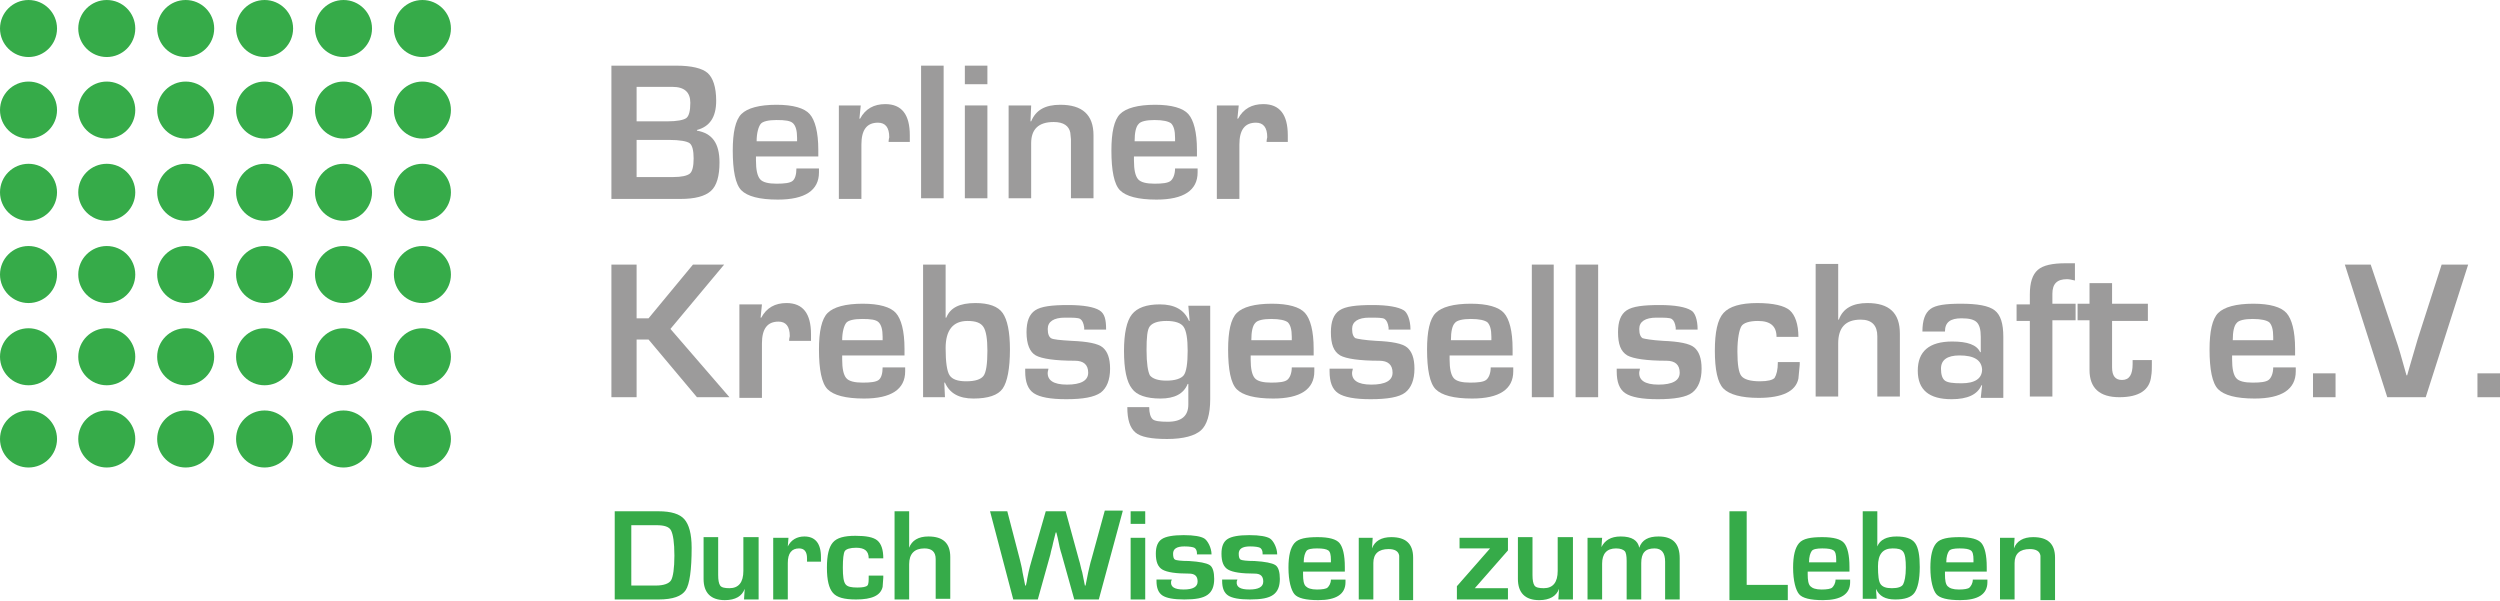 <?xml version="1.0" encoding="utf-8"?>
<!-- Generator: Adobe Illustrator 25.2.1, SVG Export Plug-In . SVG Version: 6.00 Build 0)  -->
<svg version="1.1" id="Ebene_1" xmlns="http://www.w3.org/2000/svg" xmlns:xlink="http://www.w3.org/1999/xlink" x="0px" y="0px"
	 viewBox="0 0 377 90.7" style="enable-background:new 0 0 377 90.7;" xml:space="preserve">
<style type="text/css">
	.st0{fill:#36AB49;}
	.st1{fill:#9C9B9B;}
</style>
<g id="Punkte">
	<circle class="st0" cx="4.3" cy="4.3" r="4.3"/>
	<circle class="st0" cx="16.1" cy="4.3" r="4.3"/>
	<circle class="st0" cx="28" cy="4.3" r="4.3"/>
	<circle class="st0" cx="39.9" cy="4.3" r="4.3"/>
	<circle class="st0" cx="51.8" cy="4.3" r="4.3"/>
	<circle class="st0" cx="63.7" cy="4.3" r="4.3"/>
	<circle class="st0" cx="4.3" cy="16.6" r="4.3"/>
	<circle class="st0" cx="16.1" cy="16.6" r="4.3"/>
	<circle class="st0" cx="28" cy="16.6" r="4.3"/>
	<circle class="st0" cx="39.9" cy="16.6" r="4.3"/>
	<circle class="st0" cx="51.8" cy="16.6" r="4.3"/>
	<circle class="st0" cx="63.7" cy="16.6" r="4.3"/>
	<circle class="st0" cx="4.3" cy="29" r="4.3"/>
	<circle class="st0" cx="16.1" cy="29" r="4.3"/>
	<circle class="st0" cx="28" cy="29" r="4.3"/>
	<circle class="st0" cx="39.9" cy="29" r="4.3"/>
	<circle class="st0" cx="51.8" cy="29" r="4.3"/>
	<circle class="st0" cx="63.7" cy="29" r="4.3"/>
	<circle class="st0" cx="4.3" cy="41.4" r="4.3"/>
	<circle class="st0" cx="16.1" cy="41.4" r="4.3"/>
	<circle class="st0" cx="28" cy="41.4" r="4.3"/>
	<circle class="st0" cx="39.9" cy="41.4" r="4.3"/>
	<circle class="st0" cx="51.8" cy="41.4" r="4.3"/>
	<circle class="st0" cx="63.7" cy="41.4" r="4.3"/>
	<circle class="st0" cx="4.3" cy="53.8" r="4.3"/>
	<circle class="st0" cx="16.1" cy="53.8" r="4.3"/>
	<circle class="st0" cx="28" cy="53.8" r="4.3"/>
	<circle class="st0" cx="39.9" cy="53.8" r="4.3"/>
	<circle class="st0" cx="51.8" cy="53.8" r="4.3"/>
	<circle class="st0" cx="63.7" cy="53.8" r="4.3"/>
	<circle class="st0" cx="4.3" cy="66.2" r="4.3"/>
	<circle class="st0" cx="16.1" cy="66.2" r="4.3"/>
	<circle class="st0" cx="28" cy="66.2" r="4.3"/>
	<circle class="st0" cx="39.9" cy="66.2" r="4.3"/>
	<circle class="st0" cx="51.8" cy="66.2" r="4.3"/>
	<circle class="st0" cx="63.7" cy="66.2" r="4.3"/>
</g>
<g id="Berliner-Krebsgesellschaft">
	<path class="st1" d="M92.2,29.9v-20h9.8c2.3,0,3.9,0.4,4.7,1.1s1.3,2.1,1.3,4.2c0,2.5-1,3.9-2.9,4.4v0.1c2.3,0.4,3.4,1.9,3.4,4.8
		c0,2-0.4,3.5-1.3,4.3s-2.4,1.2-4.6,1.2H92.2z M96,18.3h4.6c1.5,0,2.5-0.2,2.9-0.5s0.6-1.1,0.6-2.3c0-1.6-0.9-2.4-2.7-2.4H96V18.3z
		 M96,26.7h4.2l1.3,0c1.3,0,2.1-0.2,2.5-0.5s0.6-1.1,0.6-2.3c0-1.2-0.2-2-0.6-2.3s-1.5-0.5-3.1-0.5H96V26.7z"/>
	<path class="st1" d="M120.1,25.4h3.4V26c0,2.7-2.1,4.1-6.2,4.1c-2.8,0-4.6-0.5-5.5-1.4s-1.3-3-1.3-6c0-2.7,0.4-4.6,1.3-5.5
		s2.7-1.4,5.3-1.4c2.5,0,4.2,0.5,5,1.4s1.3,2.7,1.3,5.4v1H114c0,0.3,0,0.5,0,0.6c0,1.4,0.2,2.3,0.6,2.8s1.3,0.7,2.5,0.7
		c1.2,0,2-0.1,2.4-0.4S120.1,26.3,120.1,25.4z M120.2,21.4l0-0.6c0-1.1-0.2-1.8-0.6-2.2s-1.2-0.5-2.5-0.5c-1.2,0-2.1,0.2-2.4,0.6
		s-0.6,1.3-0.6,2.6H120.2z"/>
	<path class="st1" d="M126.4,15.9h3.4l-0.2,2l0.1,0c0.8-1.5,2.1-2.2,3.8-2.2c2.5,0,3.7,1.6,3.7,4.7v1h-3.2c0-0.4,0.1-0.6,0.1-0.7
		c0-1.5-0.6-2.2-1.7-2.2c-1.7,0-2.5,1.1-2.5,3.3v8.2h-3.4V15.9z"/>
	<path class="st1" d="M142.3,9.9v20h-3.4v-20H142.3z"/>
	<path class="st1" d="M148.9,9.9v2.8h-3.4V9.9H148.9z M148.9,15.9v14h-3.4v-14H148.9z"/>
	<path class="st1" d="M152.2,15.9h3.3l-0.1,2.4l0.1,0c0.7-1.7,2.1-2.5,4.4-2.5c3.3,0,5,1.5,5,4.6v9.5h-3.4v-8.4v-0.5l-0.1-1
		c-0.2-1-1-1.6-2.5-1.6c-2.3,0-3.4,1.1-3.4,3.2v8.3h-3.4V15.9z"/>
	<path class="st1" d="M177.2,25.4h3.4V26c0,2.7-2.1,4.1-6.2,4.1c-2.8,0-4.6-0.5-5.5-1.4s-1.3-3-1.3-6c0-2.7,0.4-4.6,1.3-5.5
		s2.7-1.4,5.3-1.4c2.5,0,4.2,0.5,5,1.4s1.3,2.7,1.3,5.4v1h-9.5c0,0.3,0,0.5,0,0.6c0,1.4,0.2,2.3,0.6,2.8c0.4,0.5,1.3,0.7,2.5,0.7
		c1.2,0,2-0.1,2.4-0.4S177.2,26.3,177.2,25.4z M177.2,21.4l0-0.6c0-1.1-0.2-1.8-0.6-2.2c-0.4-0.3-1.2-0.5-2.5-0.5
		c-1.2,0-2.1,0.2-2.4,0.6c-0.4,0.4-0.6,1.3-0.6,2.6H177.2z"/>
	<path class="st1" d="M183.4,15.9h3.4l-0.2,2l0.1,0c0.8-1.5,2.1-2.2,3.8-2.2c2.5,0,3.7,1.6,3.7,4.7v1H191c0-0.4,0.1-0.6,0.1-0.7
		c0-1.5-0.6-2.2-1.7-2.2c-1.7,0-2.5,1.1-2.5,3.3v8.2h-3.4V15.9z"/>
	<path class="st1" d="M96,39.9v8.1h1.8l6.7-8.1h4.7l-8.1,9.7l8.9,10.3h-4.9l-7.3-8.7H96v8.7h-3.8v-20H96z"/>
	<path class="st1" d="M111.5,45.9h3.4l-0.2,2l0.1,0c0.8-1.5,2.1-2.2,3.8-2.2c2.5,0,3.7,1.6,3.7,4.7v1H119c0-0.4,0.1-0.6,0.1-0.7
		c0-1.5-0.6-2.2-1.7-2.2c-1.7,0-2.5,1.1-2.5,3.3v8.2h-3.4V45.9z"/>
	<path class="st1" d="M133.1,55.4h3.4V56c0,2.7-2.1,4.1-6.2,4.1c-2.8,0-4.6-0.5-5.5-1.4s-1.3-3-1.3-6c0-2.7,0.4-4.6,1.3-5.5
		s2.7-1.4,5.3-1.4c2.5,0,4.2,0.5,5,1.4s1.3,2.7,1.3,5.4v1H127c0,0.3,0,0.5,0,0.6c0,1.4,0.2,2.3,0.6,2.8s1.3,0.7,2.5,0.7
		c1.2,0,2-0.1,2.4-0.4S133.1,56.3,133.1,55.4z M133.1,51.4l0-0.6c0-1.1-0.2-1.8-0.6-2.2s-1.2-0.5-2.5-0.5c-1.2,0-2.1,0.2-2.4,0.6
		s-0.6,1.3-0.6,2.6H133.1z"/>
	<path class="st1" d="M139.2,59.9v-20h3.4v8l0.1,0c0.6-1.5,2-2.2,4.4-2.2c2,0,3.4,0.5,4.1,1.5s1.1,2.8,1.1,5.5
		c0,2.9-0.4,4.9-1.1,5.9s-2.2,1.5-4.4,1.5c-2.2,0-3.6-0.8-4.3-2.4h-0.1l0.1,2.2H139.2z M145.9,48.4c-2.2,0-3.3,1.4-3.3,4.1
		c0,2.1,0.2,3.5,0.6,4.1s1.2,0.9,2.5,0.9c1.4,0,2.2-0.3,2.6-0.8s0.6-1.8,0.6-3.8c0-1.8-0.2-3-0.6-3.6S147.2,48.4,145.9,48.4z"/>
	<path class="st1" d="M166.8,49.7h-3.3c0-0.1,0-0.2,0-0.3c-0.1-0.7-0.3-1.1-0.6-1.3s-1.1-0.2-2.3-0.2c-1.7,0-2.6,0.6-2.6,1.7
		c0,0.8,0.2,1.2,0.5,1.4s1.4,0.3,3.1,0.4c2.4,0.1,4,0.4,4.7,1s1.1,1.6,1.1,3.2c0,1.7-0.5,2.9-1.4,3.6c-1,0.7-2.7,1-5.2,1
		c-2.4,0-4-0.3-4.9-0.9s-1.3-1.7-1.3-3.3v-0.4h3.5c0,0.2-0.1,0.4-0.1,0.5c-0.1,1.2,0.8,1.9,2.9,1.9c2.1,0,3.2-0.6,3.2-1.8
		c0-1.2-0.7-1.8-2-1.8c-3,0-5-0.3-5.9-0.8s-1.4-1.7-1.4-3.5c0-1.6,0.4-2.7,1.3-3.3s2.5-0.8,5-0.8c2.3,0,3.9,0.3,4.7,0.8
		S166.8,48.2,166.8,49.7z"/>
	<path class="st1" d="M182.5,45.9v14.3c0,2.3-0.5,3.9-1.4,4.7c-0.9,0.8-2.6,1.3-5.1,1.3c-2.4,0-4-0.3-4.8-1s-1.2-1.9-1.2-3.8h3.3
		c0,0.9,0.2,1.5,0.5,1.8s1.1,0.4,2.3,0.4c2.1,0,3.1-0.9,3.1-2.6v-3.1l-0.1,0c-0.6,1.5-2,2.2-4.1,2.2c-2.1,0-3.6-0.5-4.3-1.5
		c-0.8-1-1.2-2.9-1.2-5.7c0-2.6,0.4-4.5,1.2-5.5c0.8-1,2.2-1.5,4.2-1.5c2.2,0,3.7,0.8,4.4,2.5h0.1l-0.2-2.3H182.5z M175.9,48.4
		c-1.3,0-2.1,0.3-2.5,0.8c-0.4,0.5-0.5,1.7-0.5,3.6c0,2,0.2,3.2,0.5,3.8c0.4,0.5,1.2,0.8,2.5,0.8s2.2-0.3,2.6-0.8s0.6-1.8,0.6-3.7
		c0-1.8-0.2-3-0.6-3.6S177.2,48.4,175.9,48.4z"/>
	<path class="st1" d="M194.8,55.4h3.4V56c0,2.7-2.1,4.1-6.2,4.1c-2.8,0-4.6-0.5-5.5-1.4s-1.3-3-1.3-6c0-2.7,0.4-4.6,1.3-5.5
		s2.7-1.4,5.3-1.4c2.5,0,4.2,0.5,5,1.4s1.3,2.7,1.3,5.4v1h-9.5c0,0.3,0,0.5,0,0.6c0,1.4,0.2,2.3,0.6,2.8c0.4,0.5,1.3,0.7,2.5,0.7
		c1.2,0,2-0.1,2.4-0.4S194.8,56.3,194.8,55.4z M194.8,51.4l0-0.6c0-1.1-0.2-1.8-0.6-2.2c-0.4-0.3-1.2-0.5-2.5-0.5
		c-1.2,0-2.1,0.2-2.4,0.6c-0.4,0.4-0.6,1.3-0.6,2.6H194.8z"/>
	<path class="st1" d="M212.7,49.7h-3.3c0-0.1,0-0.2,0-0.3c-0.1-0.7-0.3-1.1-0.6-1.3c-0.3-0.2-1.1-0.2-2.3-0.2
		c-1.7,0-2.6,0.6-2.6,1.7c0,0.8,0.2,1.2,0.5,1.4c0.3,0.1,1.4,0.3,3.1,0.4c2.4,0.1,4,0.4,4.7,1s1.1,1.6,1.1,3.2
		c0,1.7-0.5,2.9-1.4,3.6s-2.7,1-5.2,1c-2.4,0-4-0.3-4.9-0.9s-1.3-1.7-1.3-3.3v-0.4h3.5c0,0.2-0.1,0.4-0.1,0.5
		c-0.1,1.2,0.8,1.9,2.9,1.9c2.1,0,3.2-0.6,3.2-1.8c0-1.2-0.7-1.8-2-1.8c-3,0-5-0.3-5.9-0.8c-1-0.6-1.4-1.7-1.4-3.5
		c0-1.6,0.4-2.7,1.3-3.3s2.5-0.8,5-0.8c2.3,0,3.9,0.3,4.7,0.8C212.2,47.1,212.7,48.2,212.7,49.7z"/>
	<path class="st1" d="M224.8,55.4h3.4V56c0,2.7-2.1,4.1-6.2,4.1c-2.8,0-4.6-0.5-5.5-1.4s-1.3-3-1.3-6c0-2.7,0.4-4.6,1.3-5.5
		s2.7-1.4,5.3-1.4c2.5,0,4.2,0.5,5,1.4s1.3,2.7,1.3,5.4v1h-9.5c0,0.3,0,0.5,0,0.6c0,1.4,0.2,2.3,0.6,2.8c0.4,0.5,1.3,0.7,2.5,0.7
		c1.2,0,2-0.1,2.4-0.4S224.8,56.3,224.8,55.4z M224.9,51.4l0-0.6c0-1.1-0.2-1.8-0.6-2.2c-0.4-0.3-1.2-0.5-2.5-0.5
		c-1.2,0-2.1,0.2-2.4,0.6c-0.4,0.4-0.6,1.3-0.6,2.6H224.9z"/>
	<path class="st1" d="M234.3,39.9v20H231v-20H234.3z"/>
	<path class="st1" d="M241,39.9v20h-3.4v-20H241z"/>
	<path class="st1" d="M256,49.7h-3.3c0-0.1,0-0.2,0-0.3c-0.1-0.7-0.3-1.1-0.6-1.3c-0.3-0.2-1.1-0.2-2.3-0.2c-1.7,0-2.6,0.6-2.6,1.7
		c0,0.8,0.2,1.2,0.5,1.4c0.3,0.1,1.4,0.3,3.1,0.4c2.4,0.1,4,0.4,4.7,1s1.1,1.6,1.1,3.2c0,1.7-0.5,2.9-1.4,3.6s-2.7,1-5.2,1
		c-2.4,0-4-0.3-4.9-0.9s-1.3-1.7-1.3-3.3v-0.4h3.5c0,0.2-0.1,0.4-0.1,0.5c-0.1,1.2,0.8,1.9,2.9,1.9c2.1,0,3.2-0.6,3.2-1.8
		c0-1.2-0.7-1.8-2-1.8c-3,0-5-0.3-5.9-0.8c-1-0.6-1.4-1.7-1.4-3.5c0-1.6,0.4-2.7,1.3-3.3s2.5-0.8,5-0.8c2.3,0,3.9,0.3,4.7,0.8
		C255.6,47.1,256,48.2,256,49.7z"/>
	<path class="st1" d="M268.1,54.6h3.3V55l-0.2,2.1c-0.4,1.9-2.4,2.9-6,2.9c-2.6,0-4.4-0.5-5.3-1.4s-1.3-2.9-1.3-5.7
		c0-2.8,0.4-4.7,1.3-5.7s2.6-1.5,5.1-1.5c2.4,0,4.1,0.4,4.9,1.1s1.3,2.1,1.3,4h-3.3c0-1.6-0.9-2.4-2.8-2.4c-1.3,0-2.2,0.3-2.5,0.8
		S262,51,262,53c0,2,0.2,3.2,0.6,3.7c0.4,0.5,1.3,0.8,2.8,0.8c1.2,0,1.9-0.2,2.2-0.5C267.9,56.5,268.1,55.8,268.1,54.6z"/>
	<path class="st1" d="M277.2,39.9v8.3l0.1,0c0.6-1.7,2.1-2.5,4.3-2.5c3.3,0,4.9,1.5,4.9,4.6v9.5h-3.4v-8.6v-0.5
		c0-1.6-0.8-2.5-2.5-2.5c-2.3,0-3.4,1.2-3.4,3.6v8h-3.4v-20H277.2z"/>
	<path class="st1" d="M293.3,50h-3.4c0-1.7,0.4-2.8,1.2-3.4s2.3-0.8,4.6-0.8c2.5,0,4.2,0.3,5.1,1s1.3,2,1.3,4v9.2h-3.4l0.2-1.9
		l-0.1,0c-0.6,1.4-2.1,2.1-4.5,2.1c-3.4,0-5.1-1.4-5.1-4.3c0-2.9,1.7-4.4,5.2-4.4c2.3,0,3.7,0.5,4.2,1.6h0.1v-2.3
		c0-1.1-0.2-1.8-0.6-2.2S297,48,295.8,48C294.1,48,293.3,48.6,293.3,50z M295.5,53.6c-1.9,0-2.8,0.7-2.8,2c0,0.9,0.2,1.5,0.6,1.8
		s1.2,0.4,2.5,0.4c2,0,3.1-0.7,3.1-2.1C298.8,54.3,297.7,53.6,295.5,53.6z"/>
	<path class="st1" d="M306.1,59.9V48.4h-2v-2.5h2v-1.5c0-1.8,0.4-3,1.2-3.7c0.8-0.7,2.2-1,4.2-1c0.3,0,0.8,0,1.4,0v2.6
		c-0.5-0.1-0.8-0.2-1.2-0.2c-1.5,0-2.2,0.7-2.2,2.2v1.5h3.5v2.5h-3.5v11.5H306.1z"/>
	<path class="st1" d="M323.9,45.9v2.5h-5.4v7c0,1.3,0.5,1.9,1.5,1.9c1.1,0,1.6-0.8,1.6-2.4v-0.6h2.9v0.7c0,0.6,0,1.2-0.1,1.7
		c-0.2,2.1-1.8,3.2-4.8,3.2c-3,0-4.5-1.4-4.5-4.1v-7.5h-1.8v-2.5h1.8v-3.1h3.4v3.1H323.9z"/>
	<path class="st1" d="M342.8,55.4h3.4V56c0,2.7-2.1,4.1-6.2,4.1c-2.8,0-4.6-0.5-5.5-1.4s-1.3-3-1.3-6c0-2.7,0.4-4.6,1.3-5.5
		s2.7-1.4,5.3-1.4c2.5,0,4.2,0.5,5,1.4s1.3,2.7,1.3,5.4v1h-9.5c0,0.3,0,0.5,0,0.6c0,1.4,0.2,2.3,0.6,2.8c0.4,0.5,1.3,0.7,2.5,0.7
		c1.2,0,2-0.1,2.4-0.4S342.8,56.3,342.8,55.4z M342.8,51.4l0-0.6c0-1.1-0.2-1.8-0.6-2.2c-0.4-0.3-1.2-0.5-2.5-0.5
		c-1.2,0-2.1,0.2-2.4,0.6c-0.4,0.4-0.6,1.3-0.6,2.6H342.8z"/>
	<path class="st1" d="M352.2,56.3v3.6h-3.4v-3.6H352.2z"/>
	<path class="st1" d="M368.2,39.9h4l-6.4,20H360l-6.4-20h3.9l3.8,11.3c0.4,1.1,0.9,2.9,1.6,5.4h0.1l0.4-1.4c0.5-1.7,0.9-3.1,1.2-4.1
		L368.2,39.9z"/>
	<path class="st1" d="M377,56.3v3.6h-3.4v-3.6H377z"/>
</g>
<g id="Claim">
	<path class="st0" d="M92.7,90.4V77.1h6.6c1.9,0,3.2,0.4,3.9,1.2s1.1,2.2,1.1,4.3c0,3.3-0.3,5.5-0.9,6.4s-1.9,1.4-4.1,1.4H92.7z
		 M95.3,88.3h3.6c1.2,0,2-0.3,2.3-0.8s0.5-1.8,0.5-3.7c0-2-0.2-3.2-0.5-3.8s-1.1-0.8-2.2-0.8h-3.8V88.3z"/>
	<path class="st0" d="M114.4,81.1v9.3h-2.2l0.1-1.6l0,0c-0.4,1.1-1.4,1.7-3,1.7c-2.1,0-3.2-1.1-3.2-3.2v-6.3h2.2v5.7
		c0,0.8,0.1,1.3,0.3,1.6s0.7,0.4,1.4,0.4c1.4,0,2.1-0.9,2.1-2.6v-5.1H114.4z"/>
	<path class="st0" d="M116.7,81.1h2.2l-0.1,1.3l0,0c0.5-1,1.4-1.5,2.5-1.5c1.6,0,2.5,1,2.5,3.1v0.7h-2.1c0-0.3,0-0.4,0-0.5
		c0-1-0.4-1.5-1.2-1.5c-1.1,0-1.7,0.7-1.7,2.2v5.5h-2.2V81.1z"/>
	<path class="st0" d="M131,86.8h2.2v0.3l-0.1,1.4c-0.3,1.3-1.6,1.9-4,1.9c-1.8,0-2.9-0.3-3.5-1s-0.9-1.9-0.9-3.8
		c0-1.9,0.3-3.1,0.9-3.8s1.7-1,3.4-1c1.6,0,2.7,0.2,3.3,0.7s0.9,1.4,0.9,2.7h-2.2c0-1.1-0.6-1.6-1.9-1.6c-0.9,0-1.5,0.2-1.7,0.5
		s-0.3,1.2-0.3,2.5c0,1.3,0.1,2.1,0.4,2.5s0.9,0.5,1.8,0.5c0.8,0,1.3-0.1,1.5-0.3S131,87.6,131,86.8z"/>
	<path class="st0" d="M137.1,77.1v5.5l0,0c0.4-1.1,1.4-1.7,2.9-1.7c2.2,0,3.3,1,3.3,3.1v6.3h-2.2v-5.7v-0.3c0-1.1-0.6-1.6-1.7-1.6
		c-1.5,0-2.3,0.8-2.3,2.4v5.3h-2.2V77.1H137.1z"/>
	<path class="st0" d="M169.3,77.1l-3.6,13.3H162l-1.9-6.8c-0.2-0.6-0.4-1.4-0.6-2.5l-0.2-0.8h-0.1l-0.2,0.8l-0.2,0.8
		c-0.1,0.6-0.3,1.1-0.4,1.7l-1.9,6.8h-3.7l-3.5-13.3h2.6l1.9,7.3c0.1,0.5,0.3,1.1,0.4,1.9l0.2,1l0.2,1h0.1c0.1-0.4,0.2-0.8,0.2-1
		l0.2-1c0.1-0.5,0.3-1.2,0.5-1.9l2.1-7.3h3l2,7.3c0.2,0.6,0.3,1.3,0.5,1.9l0.2,1l0.2,1h0.1l0.2-1l0.2-1c0.2-0.8,0.3-1.4,0.5-2l2-7.3
		H169.3z"/>
	<path class="st0" d="M172.7,77.1v1.9h-2.2v-1.9H172.7z M172.7,81.1v9.3h-2.2v-9.3H172.7z"/>
	<path class="st0" d="M182.7,83.6h-2.2c0-0.1,0-0.1,0-0.2c0-0.4-0.2-0.7-0.4-0.8s-0.7-0.2-1.5-0.2c-1.2,0-1.7,0.4-1.7,1.1
		c0,0.5,0.1,0.8,0.3,0.9s0.9,0.2,2.1,0.2c1.6,0.1,2.6,0.3,3.1,0.6s0.7,1.1,0.7,2.1c0,1.1-0.3,1.9-1,2.4s-1.8,0.7-3.5,0.7
		c-1.6,0-2.7-0.2-3.3-0.6s-0.9-1.1-0.9-2.2v-0.2h2.3c0,0.1-0.1,0.2-0.1,0.3c-0.1,0.8,0.5,1.2,1.9,1.2c1.4,0,2.1-0.4,2.1-1.2
		c0-0.8-0.4-1.2-1.3-1.2c-2,0-3.3-0.2-4-0.6s-1-1.2-1-2.4c0-1.1,0.3-1.8,0.9-2.2s1.7-0.6,3.3-0.6c1.6,0,2.6,0.2,3.1,0.5
		S182.7,82.6,182.7,83.6z"/>
	<path class="st0" d="M192.6,83.6h-2.2c0-0.1,0-0.1,0-0.2c0-0.4-0.2-0.7-0.4-0.8s-0.7-0.2-1.5-0.2c-1.2,0-1.7,0.4-1.7,1.1
		c0,0.5,0.1,0.8,0.3,0.9s0.9,0.2,2.1,0.2c1.6,0.1,2.6,0.3,3.1,0.6s0.7,1.1,0.7,2.1c0,1.1-0.3,1.9-1,2.4s-1.8,0.7-3.5,0.7
		c-1.6,0-2.7-0.2-3.3-0.6s-0.9-1.1-0.9-2.2v-0.2h2.3c0,0.1-0.1,0.2-0.1,0.3c-0.1,0.8,0.5,1.2,1.9,1.2c1.4,0,2.1-0.4,2.1-1.2
		c0-0.8-0.4-1.2-1.3-1.2c-2,0-3.3-0.2-4-0.6s-1-1.2-1-2.4c0-1.1,0.3-1.8,0.9-2.2s1.7-0.6,3.3-0.6c1.6,0,2.6,0.2,3.1,0.5
		S192.6,82.6,192.6,83.6z"/>
	<path class="st0" d="M200.7,87.4h2.2v0.4c0,1.8-1.4,2.7-4.1,2.7c-1.9,0-3.1-0.3-3.6-0.9s-0.9-2-0.9-4c0-1.8,0.3-3,0.9-3.7
		s1.8-0.9,3.5-0.9c1.7,0,2.8,0.3,3.3,0.9s0.8,1.8,0.8,3.6v0.7h-6.3c0,0.2,0,0.3,0,0.4c0,0.9,0.1,1.5,0.4,1.8s0.8,0.5,1.7,0.5
		c0.8,0,1.4-0.1,1.6-0.3S200.7,88,200.7,87.4z M200.7,84.8l0-0.4c0-0.7-0.1-1.2-0.4-1.4s-0.8-0.3-1.7-0.3c-0.8,0-1.4,0.1-1.6,0.4
		s-0.4,0.8-0.4,1.7H200.7z"/>
	<path class="st0" d="M204.8,81.1h2.2l-0.1,1.6l0,0c0.4-1.1,1.4-1.7,2.9-1.7c2.2,0,3.3,1,3.3,3.1v6.4H211v-5.6v-0.4l0-0.7
		c-0.1-0.7-0.7-1-1.6-1c-1.5,0-2.3,0.7-2.3,2.1v5.5h-2.2V81.1z"/>
	<path class="st0" d="M220.1,81.1h7.3V83l-5,5.7h5v1.7h-7.7v-2l5-5.7h-4.6V81.1z"/>
	<path class="st0" d="M237.2,81.1v9.3h-2.2l0.1-1.6l0,0c-0.4,1.1-1.4,1.7-3,1.7c-2.1,0-3.2-1.1-3.2-3.2v-6.3h2.2v5.7
		c0,0.8,0.1,1.3,0.3,1.6s0.7,0.4,1.4,0.4c1.4,0,2.1-0.9,2.1-2.6v-5.1H237.2z"/>
	<path class="st0" d="M239.4,81.1h2.2l-0.1,1.4l0,0c0.5-1,1.4-1.6,2.9-1.6c1.7,0,2.6,0.6,2.8,1.7h0c0.4-1.2,1.4-1.7,2.9-1.7
		c2.2,0,3.2,1.1,3.2,3.3v6.2h-2.2v-5.7c0-1.3-0.5-2-1.6-2c-1.4,0-2,0.7-2,2.2v5.5h-2.2v-5.8c0-0.8-0.1-1.3-0.3-1.5s-0.6-0.4-1.3-0.4
		c-1.4,0-2.1,0.8-2.1,2.3v5.4h-2.2V81.1z"/>
	<path class="st0" d="M263.4,77.1v11.1h6.2v2.3h-8.8V77.1H263.4z"/>
	<path class="st0" d="M276.8,87.4h2.2v0.4c0,1.8-1.4,2.7-4.1,2.7c-1.9,0-3.1-0.3-3.6-0.9s-0.9-2-0.9-4c0-1.8,0.3-3,0.9-3.7
		s1.8-0.9,3.5-0.9c1.7,0,2.8,0.3,3.3,0.9s0.8,1.8,0.8,3.6v0.7h-6.3c0,0.2,0,0.3,0,0.4c0,0.9,0.1,1.5,0.4,1.8s0.8,0.5,1.7,0.5
		c0.8,0,1.4-0.1,1.6-0.3S276.8,88,276.8,87.4z M276.9,84.8l0-0.4c0-0.7-0.1-1.2-0.4-1.4s-0.8-0.3-1.7-0.3c-0.8,0-1.4,0.1-1.6,0.4
		s-0.4,0.8-0.4,1.7H276.9z"/>
	<path class="st0" d="M280.9,90.4V77.1h2.2v5.3l0,0c0.4-1,1.4-1.5,2.9-1.5c1.3,0,2.3,0.3,2.8,1s0.7,1.9,0.7,3.6
		c0,1.9-0.3,3.2-0.8,3.9s-1.5,1-2.9,1c-1.5,0-2.4-0.5-2.9-1.6h0l0.1,1.5H280.9z M285.4,82.7c-1.5,0-2.2,0.9-2.2,2.7
		c0,1.4,0.1,2.3,0.4,2.7s0.8,0.6,1.7,0.6c0.9,0,1.5-0.2,1.7-0.6s0.4-1.2,0.4-2.5c0-1.2-0.1-2-0.4-2.4S286.2,82.7,285.4,82.7z"/>
	<path class="st0" d="M297.5,87.4h2.2v0.4c0,1.8-1.4,2.7-4.1,2.7c-1.9,0-3.1-0.3-3.6-0.9s-0.9-2-0.9-4c0-1.8,0.3-3,0.9-3.7
		s1.8-0.9,3.5-0.9c1.7,0,2.8,0.3,3.3,0.9s0.8,1.8,0.8,3.6v0.7h-6.3c0,0.2,0,0.3,0,0.4c0,0.9,0.1,1.5,0.4,1.8s0.8,0.5,1.7,0.5
		c0.8,0,1.4-0.1,1.6-0.3S297.5,88,297.5,87.4z M297.6,84.8l0-0.4c0-0.7-0.1-1.2-0.4-1.4s-0.8-0.3-1.7-0.3c-0.8,0-1.4,0.1-1.6,0.4
		s-0.4,0.8-0.4,1.7H297.6z"/>
	<path class="st0" d="M301.6,81.1h2.2l-0.1,1.6l0,0c0.4-1.1,1.4-1.7,2.9-1.7c2.2,0,3.3,1,3.3,3.1v6.4h-2.2v-5.6v-0.4l0-0.7
		c-0.1-0.7-0.7-1-1.6-1c-1.5,0-2.3,0.7-2.3,2.1v5.5h-2.2V81.1z"/>
</g>
</svg>
